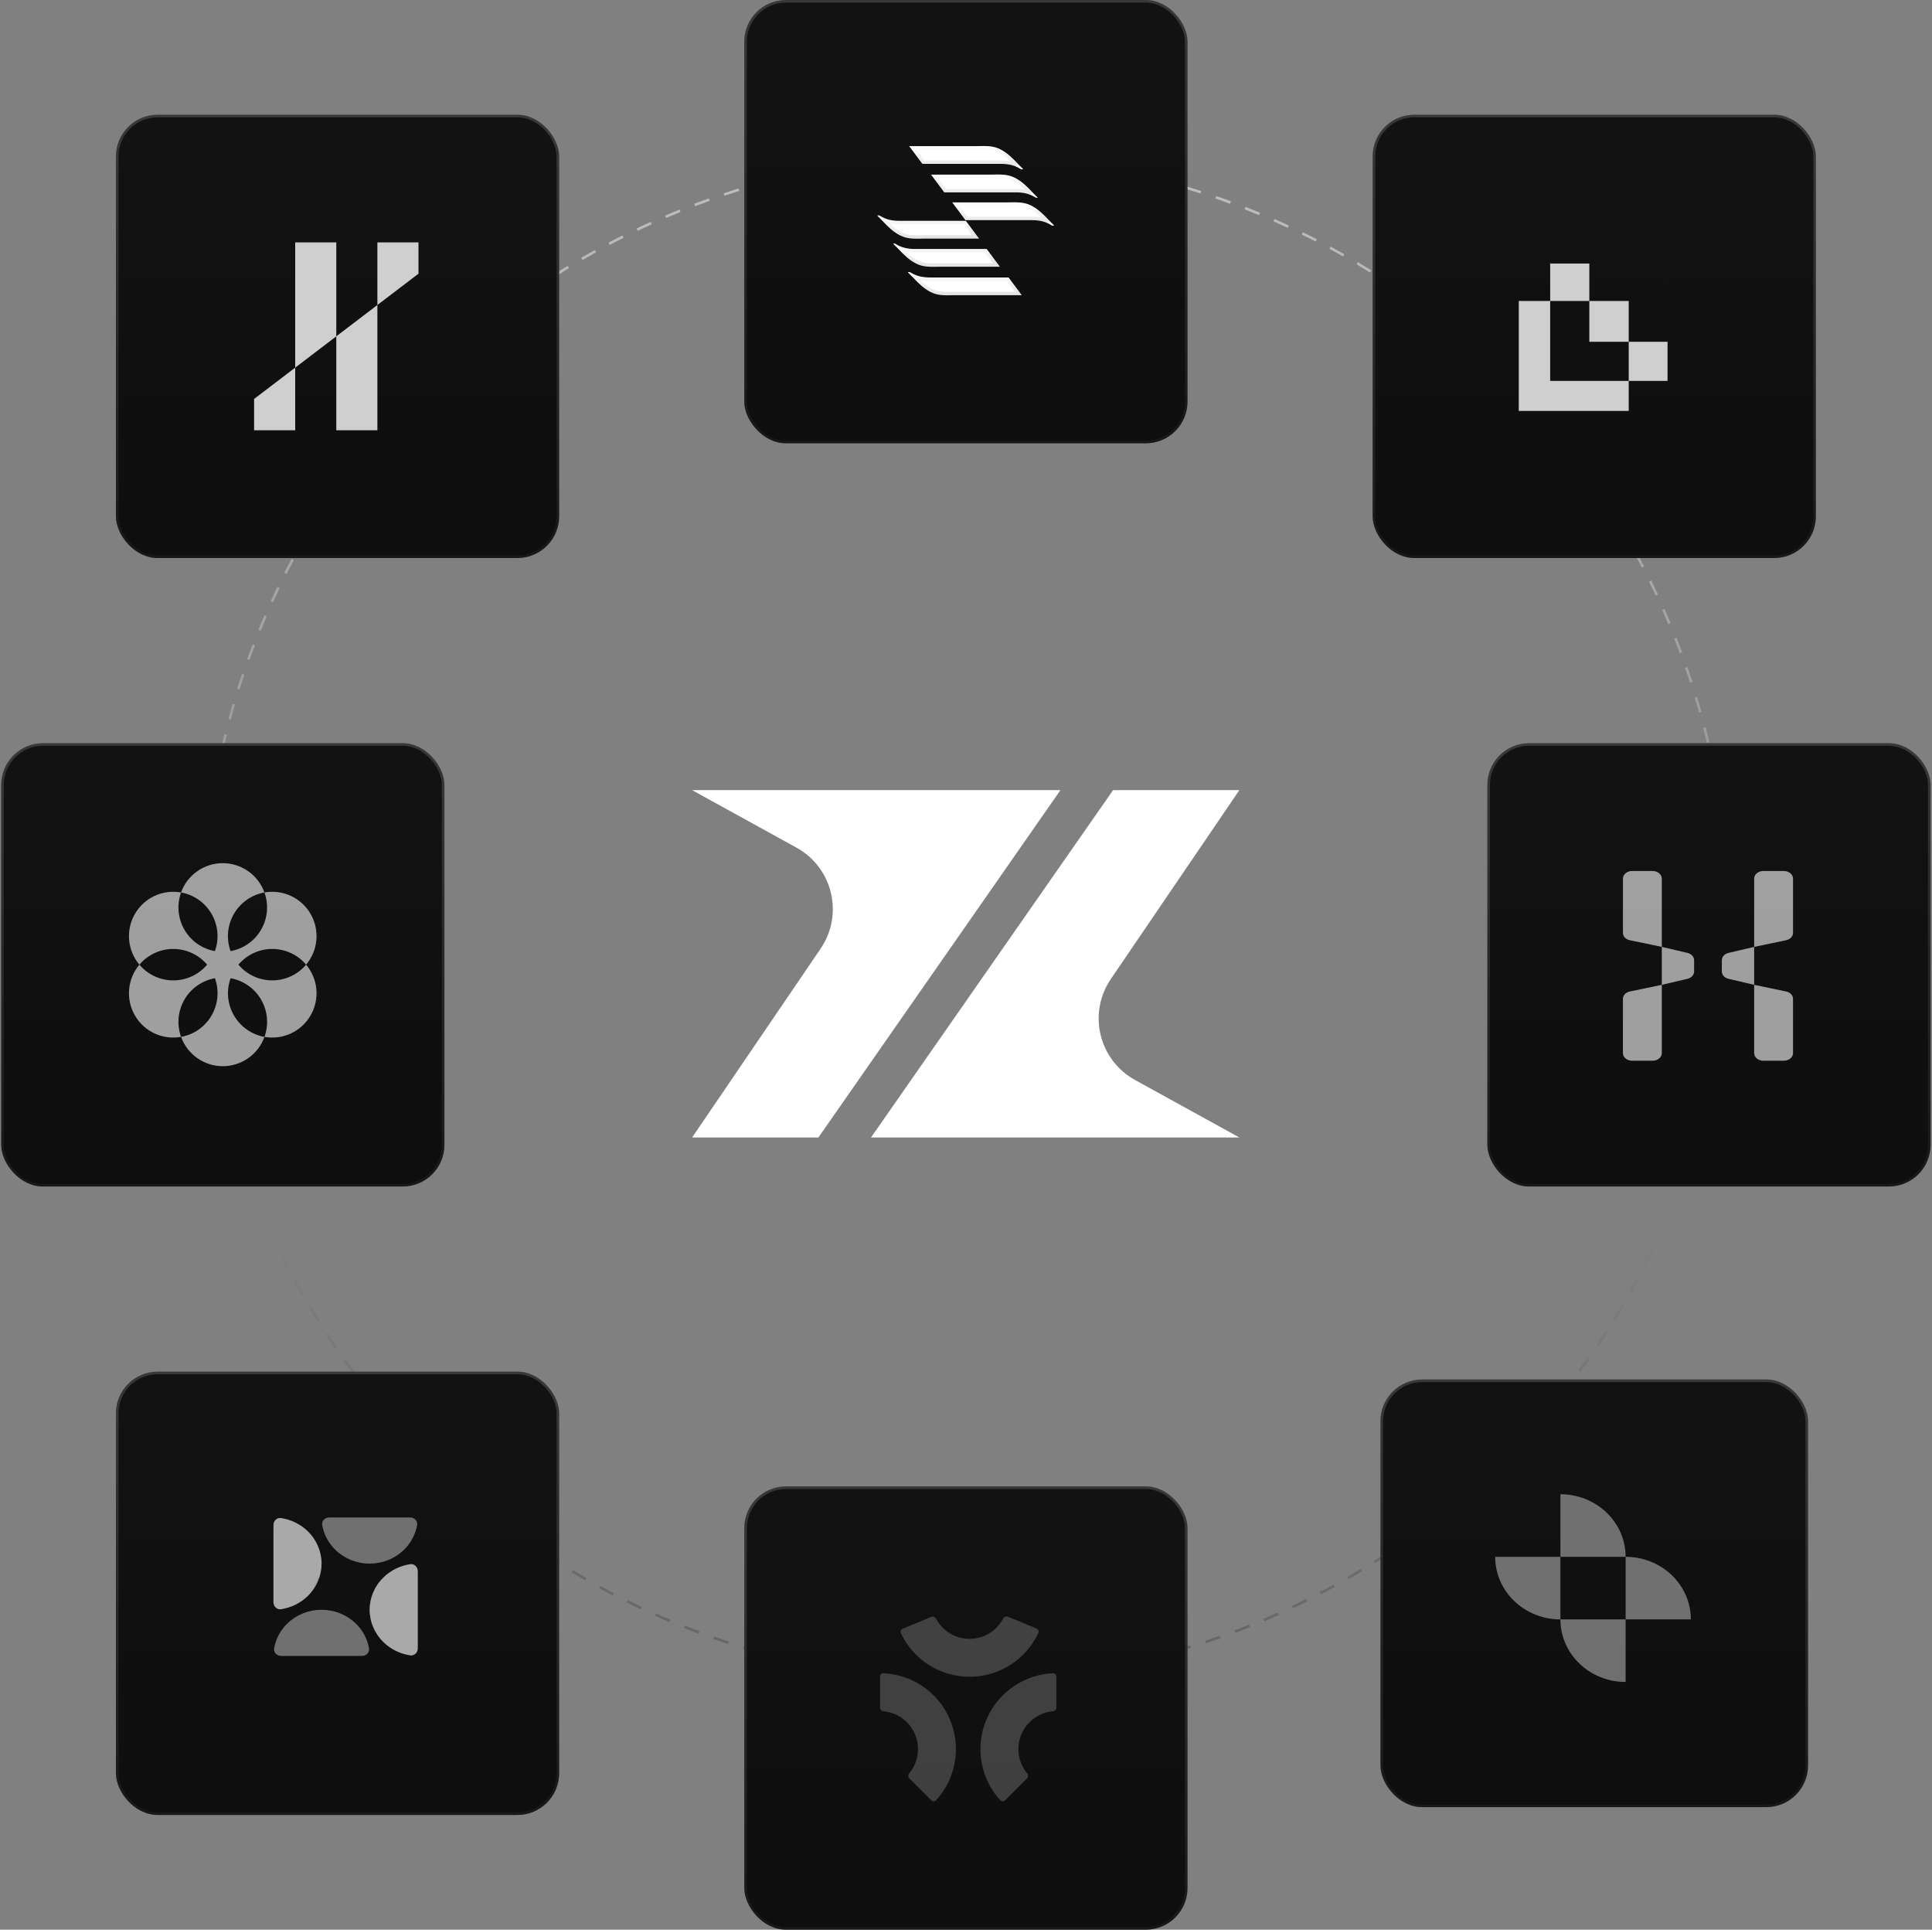 <svg width="741" height="740" viewBox="0 0 741 740" fill="none" xmlns="http://www.w3.org/2000/svg">
<rect x="0" y="0" width="741" height="740" fill="#808080" stroke="none"/>
<circle cx="370.458" cy="352" r="292.5" stroke="url(#paint0_linear_522_7998)" stroke-opacity="0.5" stroke-dasharray="6 6"/>
<rect x="285.458" width="170" height="170" rx="16" fill="url(#paint1_linear_522_7998)"/>
<rect x="285.958" y="0.5" width="169" height="169" rx="15.5" stroke="url(#paint2_linear_522_7998)" stroke-opacity="0.16"/>
<rect x="285.458" y="570" width="170" height="170" rx="16" fill="url(#paint3_linear_522_7998)"/>
<rect x="285.958" y="570.5" width="169" height="169" rx="15.5" stroke="url(#paint4_linear_522_7998)" stroke-opacity="0.16"/>
<rect x="0.458" y="285" width="170" height="170" rx="16" fill="url(#paint5_linear_522_7998)"/>
<rect x="0.958" y="285.5" width="169" height="169" rx="15.5" stroke="url(#paint6_linear_522_7998)" stroke-opacity="0.16"/>
<rect x="570.458" y="285" width="170" height="170" rx="16" fill="url(#paint7_linear_522_7998)"/>
<rect x="570.958" y="285.5" width="169" height="169" rx="15.5" stroke="url(#paint8_linear_522_7998)" stroke-opacity="0.16"/>
<rect x="526.458" y="44" width="170" height="170" rx="16" fill="url(#paint9_linear_522_7998)"/>
<rect x="526.958" y="44.5" width="169" height="169" rx="15.5" stroke="url(#paint10_linear_522_7998)" stroke-opacity="0.16"/>
<rect x="44.458" y="526" width="170" height="170" rx="16" fill="url(#paint11_linear_522_7998)"/>
<rect x="44.958" y="526.5" width="169" height="169" rx="15.5" stroke="url(#paint12_linear_522_7998)" stroke-opacity="0.16"/>
<rect x="44.458" y="44" width="170" height="170" rx="16" fill="url(#paint13_linear_522_7998)"/>
<rect x="44.958" y="44.5" width="169" height="169" rx="15.5" stroke="url(#paint14_linear_522_7998)" stroke-opacity="0.16"/>
<rect x="529.458" y="529" width="164" height="164" rx="16" fill="url(#paint15_linear_522_7998)"/>
<rect x="529.958" y="529.5" width="163" height="163" rx="15.5" stroke="url(#paint16_linear_522_7998)" stroke-opacity="0.16"/>
<path d="M406.727 303H265.458L305.492 325.059C319.381 332.712 323.673 350.656 314.751 363.766L265.458 436.197H313.893L406.727 303Z" fill="white"/>
<path d="M334.074 436.197H475.343L435.31 414.137C421.421 406.484 417.128 388.541 426.051 375.43L475.343 303H426.908L334.074 436.197Z" fill="white"/>
<mask id="mask0_522_7998" style="mask-type:alpha" maskUnits="userSpaceOnUse" x="333" y="617" width="76" height="76">
<rect x="333.097" y="617.639" width="75.361" height="75.361" fill="#0E0E0E"/>
</mask>
<g mask="url(#mask0_522_7998)">
<path d="M442.449 679.547H431.881V630.031H445.849L453.905 648.433L458.56 663.14L463.216 648.433L471.272 630.031H485.24V679.547H474.672V660.997L476.15 641.042L470.237 657.523L464.103 670.974H453.018L446.884 657.523L440.897 641.042L442.449 660.997V679.547Z" fill="white" fill-opacity="0.2"/>
<path d="M508.234 680.286C496.704 680.286 489.684 672.6 489.684 661.44C489.684 650.28 496.704 642.594 507.347 642.594C518.876 642.594 524.64 650.28 524.64 659.74C524.64 661.292 524.493 663.362 524.271 664.174H499.587C500.252 669.274 503.652 671.713 508.381 671.713C513.481 671.713 516.215 669.496 517.546 666.392L523.975 672.821C521.241 676.738 516.363 680.286 508.234 680.286ZM507.421 650.724C502.912 650.724 500.104 653.237 499.587 658.114H515.107C514.737 653.311 512.151 650.724 507.421 650.724Z" fill="white" fill-opacity="0.2"/>
<path d="M542.853 680.286C534.872 680.286 531.102 675.556 531.102 668.83V651.389H525.707V643.333H531.102V639.047L541.671 633.504V643.333H551.722V651.389H541.671V666.909C541.671 669.865 543.149 670.9 545.218 670.9C547.509 670.9 549.505 669.052 550.613 667.057L553.643 675.704C552.091 677.699 548.396 680.286 542.853 680.286Z" fill="white" fill-opacity="0.2"/>
<path d="M566.042 679.547H555.474V643.333H566.042V654.715C567.224 648.655 570.772 642.594 577.719 642.594C583.04 642.594 585.996 645.994 585.996 651.685C585.996 655.602 584.814 658.706 583.927 660.11H573.728C575.058 658.779 576.315 656.193 576.315 654.123C576.315 652.054 575.354 650.502 573.063 650.502C569.442 650.502 566.042 654.419 566.042 660.405V679.547Z" fill="white" fill-opacity="0.2"/>
<path d="M599.423 639.047H588.855V630.031H599.423V639.047ZM599.423 679.547H588.855V643.333H599.423V679.547Z" fill="white" fill-opacity="0.2"/>
<path d="M613.993 679.547H602.094L614.584 661.588L602.611 643.333H614.51L618.501 649.689L622.048 656.636L625.226 650.207L629.365 643.333H641.19L628.921 661.44L641.116 679.547H629.217L624.783 672.304L621.383 666.17L618.279 672.156L613.993 679.547Z" fill="white" fill-opacity="0.2"/>
<path d="M397.554 624.491C398.229 624.77 398.554 625.545 398.245 626.207C396.006 631.009 392.494 635.118 388.08 638.079C383.299 641.286 377.674 643.004 371.917 643.015C366.16 643.025 360.528 641.328 355.736 638.139C351.31 635.194 347.783 631.098 345.526 626.304C345.215 625.643 345.537 624.867 346.212 624.586L357.205 620.009C357.88 619.728 358.649 620.051 358.99 620.697C360.12 622.839 361.771 624.672 363.799 626.022C366.196 627.617 369.011 628.465 371.89 628.46C374.769 628.455 377.581 627.596 379.971 625.992C381.995 624.635 383.639 622.796 384.761 620.649C385.1 620.002 385.868 619.676 386.543 619.954L397.554 624.491Z" fill="white" fill-opacity="0.2"/>
<path d="M337.531 642.945C337.531 642.214 338.124 641.619 338.854 641.652C344.147 641.893 349.283 643.575 353.703 646.528C358.49 649.726 362.221 654.273 364.424 659.592C366.627 664.911 367.204 670.763 366.081 676.41C365.044 681.623 362.601 686.445 359.028 690.358C358.535 690.898 357.695 690.896 357.178 690.379L348.758 681.958C348.241 681.442 348.247 680.608 348.714 680.046C350.265 678.185 351.33 675.96 351.806 673.571C352.367 670.747 352.079 667.821 350.977 665.161C349.876 662.502 348.01 660.229 345.617 658.629C343.591 657.276 341.264 656.457 338.852 656.237C338.124 656.17 337.531 655.584 337.531 654.853V642.945Z" fill="white" fill-opacity="0.2"/>
<path d="M403.827 641.652C404.557 641.619 405.15 642.214 405.15 642.945V654.853C405.15 655.584 404.557 656.17 403.829 656.237C401.417 656.457 399.09 657.276 397.064 658.629C394.671 660.229 392.805 662.502 391.704 665.161C390.602 667.821 390.314 670.747 390.875 673.571C391.351 675.96 392.417 678.185 393.967 680.046C394.434 680.607 394.44 681.442 393.923 681.958L385.503 690.379C384.986 690.896 384.146 690.898 383.653 690.358C380.08 686.445 377.637 681.623 376.6 676.41C375.477 670.763 376.054 664.911 378.257 659.592C380.46 654.273 384.191 649.726 388.978 646.528C393.398 643.575 398.534 641.893 403.827 641.652Z" fill="white" fill-opacity="0.2"/>
</g>
<path d="M623.49 645C620.205 645 616.952 644.379 613.917 643.173C610.882 641.967 608.124 640.2 605.801 637.971C603.478 635.743 601.635 633.097 600.378 630.185C599.121 627.274 598.474 624.153 598.474 621.001L623.49 621.001L623.49 645Z" fill="white" fill-opacity="0.4"/>
<path d="M598.475 621.005C595.19 621.005 591.936 620.384 588.901 619.178C585.866 617.972 583.108 616.205 580.785 613.976C578.462 611.748 576.62 609.102 575.362 606.19C574.105 603.279 573.458 600.158 573.458 597.006L598.475 597.006L598.475 621.005Z" fill="white" fill-opacity="0.4"/>
<path d="M648.513 620.998C648.513 617.847 647.866 614.726 646.609 611.814C645.351 608.903 643.509 606.257 641.186 604.029C638.863 601.8 636.105 600.032 633.07 598.826C630.034 597.62 626.781 597 623.496 597V620.998H648.513Z" fill="white" fill-opacity="0.4"/>
<path d="M623.496 596.999C623.496 593.847 622.849 590.727 621.592 587.815C620.335 584.903 618.492 582.258 616.169 580.029C613.846 577.801 611.088 576.033 608.053 574.827C605.018 573.621 601.765 573 598.479 573V596.999H623.496Z" fill="white" fill-opacity="0.4"/>
<path d="M138.865 635.007C140.474 635.007 141.803 633.694 141.529 632.109C140.903 628.491 139.114 625.122 136.375 622.495C132.916 619.176 128.224 617.312 123.332 617.312C118.44 617.312 113.748 619.176 110.288 622.495C107.55 625.122 105.761 628.491 105.135 632.109C104.86 633.694 106.19 635.007 107.798 635.007H138.865Z" fill="white" fill-opacity="0.4"/>
<path d="M160.224 602.529C160.224 600.92 158.913 599.594 157.323 599.837C153.505 600.42 149.949 602.144 147.181 604.799C143.721 608.118 141.778 612.619 141.778 617.312C141.778 622.005 143.721 626.506 147.181 629.824C149.949 632.48 153.505 634.204 157.323 634.787C158.913 635.03 160.224 633.703 160.224 632.095L160.224 602.529Z" fill="white" fill-opacity="0.4"/>
<path d="M126.244 581.921C124.636 581.921 123.307 583.234 123.581 584.819C124.207 588.438 125.996 591.806 128.735 594.433C132.194 597.752 136.886 599.616 141.778 599.616C146.67 599.616 151.362 597.752 154.821 594.433C157.56 591.806 159.349 588.438 159.975 584.819C160.249 583.234 158.92 581.921 157.312 581.921L126.244 581.921Z" fill="white" fill-opacity="0.4"/>
<path d="M104.886 614.399C104.886 616.008 106.197 617.335 107.787 617.092C111.604 616.508 115.161 614.784 117.929 612.129C121.388 608.81 123.332 604.309 123.332 599.616C123.332 594.923 121.388 590.422 117.929 587.104C115.161 584.449 111.604 582.724 107.787 582.141C106.197 581.898 104.886 583.225 104.886 584.833L104.886 614.399Z" fill="white" fill-opacity="0.4"/>
<mask id="mask1_522_7998" style="mask-type:alpha" maskUnits="userSpaceOnUse" x="90" y="574" width="36" height="46">
<path d="M119.648 584.62L105.857 574.918C101.26 578.74 91.883 587.266 91.147 590.793C90.228 595.203 90.228 606.669 91.147 612.842C92.067 619.016 101.26 619.898 102.18 619.898C102.915 619.898 113.519 616.37 118.728 614.606L125.164 599.613L119.648 584.62Z" fill="#36C5F0"/>
</mask>
<g mask="url(#mask1_522_7998)">
<path d="M138.866 635.011C140.475 635.011 141.804 633.697 141.53 632.112C140.904 628.494 139.115 625.125 136.376 622.498C132.917 619.18 128.225 617.315 123.333 617.315C118.441 617.315 113.749 619.18 110.289 622.498C107.551 625.125 105.762 628.494 105.136 632.112C104.861 633.697 106.191 635.011 107.799 635.011H138.866Z" fill="white" fill-opacity="0.4"/>
<path d="M160.225 602.532C160.225 600.924 158.914 599.597 157.323 599.84C153.506 600.423 149.949 602.147 147.182 604.803C143.722 608.121 141.779 612.622 141.779 617.315C141.779 622.008 143.722 626.509 147.182 629.828C149.949 632.483 153.506 634.207 157.323 634.79C158.914 635.033 160.225 633.707 160.225 632.098L160.225 602.532Z" fill="white" fill-opacity="0.4"/>
<path d="M126.245 581.924C124.637 581.924 123.308 583.238 123.582 584.823C124.208 588.441 125.997 591.81 128.736 594.437C132.195 597.755 136.887 599.62 141.779 599.62C146.671 599.62 151.363 597.755 154.822 594.437C157.561 591.81 159.35 588.441 159.976 584.823C160.25 583.238 158.921 581.924 157.313 581.924L126.245 581.924Z" fill="white" fill-opacity="0.4"/>
<path d="M104.887 614.403C104.887 616.011 106.198 617.338 107.788 617.095C111.605 616.512 115.162 614.788 117.93 612.132C121.389 608.814 123.333 604.313 123.333 599.62C123.333 594.927 121.389 590.426 117.93 587.107C115.162 584.452 111.605 582.728 107.788 582.145C106.198 581.902 104.887 583.228 104.887 584.837L104.887 614.403Z" fill="white" fill-opacity="0.4"/>
</g>
<mask id="mask2_522_7998" style="mask-type:alpha" maskUnits="userSpaceOnUse" x="138" y="596" width="32" height="48">
<path d="M142.633 603.138L158.262 596.082C160.714 600.786 165.801 611.604 166.536 617.249C167.456 624.304 169.294 638.415 169.294 640.179C169.294 641.59 158.875 643.119 153.665 643.707L141.714 629.596C140.488 624.598 138.036 614.427 138.036 613.721C138.036 613.015 141.101 606.371 142.633 603.138Z" fill="#D9D9D9"/>
</mask>
<g mask="url(#mask2_522_7998)">
<path d="M138.866 635.008C140.475 635.008 141.804 633.695 141.53 632.11C140.904 628.492 139.115 625.123 136.376 622.496C132.917 619.177 128.225 617.313 123.333 617.313C118.441 617.313 113.749 619.177 110.289 622.496C107.551 625.123 105.762 628.492 105.136 632.11C104.861 633.695 106.191 635.008 107.799 635.008H138.866Z" fill="white" fill-opacity="0.4"/>
<path d="M160.225 602.53C160.225 600.921 158.914 599.595 157.323 599.838C153.506 600.421 149.949 602.145 147.182 604.8C143.722 608.119 141.779 612.62 141.779 617.313C141.779 622.006 143.722 626.507 147.182 629.825C149.949 632.481 153.506 634.205 157.323 634.788C158.914 635.031 160.225 633.704 160.225 632.096L160.225 602.53Z" fill="white" fill-opacity="0.4"/>
<path d="M126.245 581.922C124.637 581.922 123.308 583.235 123.582 584.82C124.208 588.439 125.997 591.807 128.736 594.434C132.195 597.753 136.887 599.617 141.779 599.617C146.671 599.617 151.363 597.753 154.822 594.434C157.561 591.807 159.35 588.439 159.976 584.82C160.25 583.235 158.921 581.922 157.313 581.922L126.245 581.922Z" fill="white" fill-opacity="0.4"/>
<path d="M104.887 614.4C104.887 616.009 106.198 617.336 107.788 617.093C111.605 616.509 115.162 614.785 117.93 612.13C121.389 608.811 123.333 604.31 123.333 599.617C123.333 594.924 121.389 590.423 117.93 587.105C115.162 584.45 111.605 582.725 107.788 582.142C106.198 581.899 104.887 583.226 104.887 584.834L104.887 614.4Z" fill="white" fill-opacity="0.4"/>
</g>
<path d="M112.912 373.688C109.46 375.681 105.417 376.396 101.49 375.71C97.563 375.023 94.003 372.977 91.433 369.93C93.028 368.04 95.017 366.521 97.26 365.479C99.503 364.438 101.946 363.898 104.419 363.898C106.892 363.898 109.336 364.438 111.579 365.479C113.822 366.521 115.81 368.04 117.406 369.93C119.658 367.257 121.032 363.956 121.341 360.474C121.649 356.993 120.877 353.501 119.13 350.474C117.383 347.447 114.745 345.032 111.576 343.559C108.407 342.085 104.861 341.624 101.421 342.239C102.259 344.566 102.579 347.048 102.359 349.512C102.14 351.975 101.385 354.361 100.148 356.503C98.912 358.645 97.223 360.491 95.199 361.913C93.176 363.335 90.866 364.298 88.432 364.736C87.594 362.409 87.273 359.927 87.493 357.463C87.713 354.999 88.467 352.613 89.704 350.471C90.941 348.329 92.63 346.483 94.653 345.061C96.677 343.639 98.987 342.676 101.421 342.239C100.236 338.948 98.064 336.102 95.202 334.091C92.34 332.079 88.927 331 85.429 331C81.931 331 78.519 332.079 75.657 334.091C72.795 336.102 70.623 338.948 69.438 342.239C71.872 342.676 74.181 343.64 76.205 345.062C78.228 346.484 79.917 348.33 81.153 350.472C82.39 352.614 83.144 355 83.364 357.464C83.583 359.927 83.263 362.409 82.424 364.736C79.991 364.298 77.682 363.334 75.66 361.912C73.637 360.489 71.949 358.642 70.714 356.5C69.478 354.358 68.725 351.973 68.507 349.509C68.288 347.046 68.61 344.565 69.449 342.239C66.009 341.624 62.462 342.084 59.293 343.558C56.124 345.031 53.486 347.446 51.738 350.473C49.99 353.5 49.218 356.992 49.527 360.474C49.835 363.955 51.209 367.257 53.462 369.93C55.058 368.04 57.047 366.521 59.29 365.479C61.533 364.437 63.977 363.898 66.45 363.898C68.923 363.898 71.367 364.437 73.61 365.479C75.853 366.521 77.842 368.04 79.438 369.93C77.842 371.82 75.853 373.338 73.61 374.38C71.367 375.422 68.923 375.962 66.45 375.962C63.977 375.962 61.533 375.422 59.29 374.38C57.047 373.338 55.058 371.82 53.462 369.93C51.209 372.602 49.834 375.904 49.525 379.387C49.216 382.869 49.987 386.362 51.735 389.389C53.483 392.417 56.122 394.832 59.291 396.305C62.461 397.778 66.008 398.238 69.449 397.623C68.61 395.296 68.289 392.814 68.508 390.35C68.727 387.886 69.481 385.5 70.718 383.358C71.954 381.215 73.644 379.369 75.668 377.947C77.692 376.525 80.001 375.563 82.436 375.126C83.273 377.453 83.593 379.934 83.373 382.398C83.153 384.861 82.398 387.246 81.162 389.388C79.925 391.53 78.237 393.376 76.214 394.798C74.191 396.22 71.883 397.184 69.449 397.623C70.635 400.914 72.806 403.76 75.668 405.771C78.53 407.782 81.943 408.862 85.441 408.862C88.939 408.862 92.352 407.782 95.214 405.771C98.076 403.76 100.247 400.914 101.433 397.623C98.999 397.185 96.69 396.221 94.666 394.799C92.643 393.377 90.954 391.531 89.718 389.389C88.481 387.247 87.726 384.862 87.506 382.398C87.286 379.935 87.606 377.453 88.444 375.126C90.878 375.563 93.187 376.527 95.211 377.949C97.234 379.371 98.923 381.217 100.16 383.359C101.396 385.501 102.151 387.887 102.371 390.35C102.591 392.814 102.27 395.296 101.433 397.623C104.872 398.235 108.417 397.772 111.584 396.297C114.752 394.822 117.388 392.407 119.133 389.381C120.879 386.354 121.65 382.863 121.341 379.382C121.032 375.902 119.658 372.601 117.406 369.93C116.137 371.434 114.617 372.705 112.912 373.688Z" fill="white" fill-opacity="0.6"/>
<path fill-rule="evenodd" clip-rule="evenodd" d="M637.366 403.858C637.366 405.466 635.78 406.769 633.824 406.769H626.001C624.044 406.769 622.458 405.466 622.458 403.858V383.025C622.458 381.757 623.457 380.635 624.929 380.251L637.366 377.661V363.108L624.929 360.518C623.457 360.134 622.458 359.012 622.458 357.743C622.458 357.743 622.458 338.518 622.458 336.911C622.458 335.303 624.044 334 626.001 334H633.824C635.78 334 637.366 335.303 637.366 336.911V363.108L647.196 365.415C648.716 365.772 649.765 366.914 649.765 368.214V372.555C649.765 373.855 648.716 374.997 647.196 375.354L637.366 377.661V403.858ZM660.392 372.555C660.392 373.855 661.441 374.997 662.962 375.354L672.791 377.661V363.108L662.962 365.415C661.441 365.772 660.392 366.914 660.392 368.214V372.555ZM672.791 363.108L685.229 360.518C686.7 360.134 687.699 359.012 687.699 357.743V336.911C687.699 335.303 686.113 334 684.157 334H676.334C674.377 334 672.791 335.303 672.791 336.911V363.108ZM672.791 377.661V403.858C672.791 405.466 674.377 406.769 676.334 406.769H684.157C686.113 406.769 687.699 405.466 687.699 403.858V383.025C687.699 381.757 686.7 380.635 685.229 380.251L672.791 377.661Z" fill="white" fill-opacity="0.6"/>
<path d="M392.412 64.837C391.745 64.171 391.079 63.505 390.413 62.839C388.415 60.707 386.283 58.576 383.619 57.243C380.555 55.645 377.224 56.044 373.894 56.044C368.831 56.044 356.175 56.044 348.714 56.044L353.777 62.839C362.969 62.839 377.357 62.839 384.018 62.839C386.816 62.839 389.214 63.372 391.479 64.837C391.879 64.97 392.278 64.97 392.412 64.837Z" fill="white"/>
<path d="M350.041 56.711H350.077H350.124H350.171H350.218H350.266H350.313H350.361H350.408H350.456H350.504H350.552H350.6H350.648H350.696H350.745H350.793H350.842H350.89H350.939H350.988H351.037H351.086H351.135H351.184H351.233H351.283H351.332H351.382H351.431H351.481H351.531H351.581H351.63H351.68H351.731H351.781H351.831H351.881H351.932H351.982H352.033H352.084H352.134H352.185H352.236H352.287H352.338H352.389H352.441H352.492H352.543H352.595H352.646H352.698H352.749H352.801H352.853H352.905H352.957H353.009H353.061H353.113H353.165H353.217H353.27H353.322H353.375H353.427H353.48H353.532H353.585H353.638H353.691H353.744H353.797H353.85H353.903H353.956H354.009H354.062H354.116H354.169H354.222H354.276H354.329H354.383H354.437H354.49H354.544H354.598H354.652H354.705H354.759H354.813H354.867H354.922H354.976H355.03H355.084H355.138H355.193H355.247H355.301H355.356H355.41H355.465H355.52H355.574H355.629H355.684H355.738H355.793H355.848H355.903H355.958H356.013H356.067H356.122H356.178H356.233H356.288H356.343H356.398H356.453H356.508H356.564H356.619H356.674H356.73H356.785H356.84H356.896H356.951H357.007H357.062H357.118H357.173H357.229H357.285H357.34H357.396H357.452H357.507H357.563H357.619H357.675H357.73H357.786H357.842H357.898H357.954H358.009H358.065H358.121H358.177H358.233H358.289H358.345H358.401H358.457H358.513H358.569H358.625H358.681H358.737H358.793H358.849H358.905H358.961H359.017H359.073H359.129H359.185H359.241H359.298H359.354H359.41H359.466H359.522H359.578H359.634H359.69H359.746H359.802H359.858H359.914H359.97H360.026H360.083H360.139H360.195H360.251H360.307H360.363H360.419H360.475H360.531H360.587H360.643H360.699H360.755H360.811H360.866H360.922H360.978H361.034H361.09H361.146H361.202H361.258H361.313H361.369H361.425H361.481H361.536H361.592H361.648H361.703H361.759H361.815H361.87H361.926H361.981H362.037H362.092H362.148H362.203H362.259H362.314H362.369H362.425H362.48H362.535H362.59H362.646H362.701H362.756H362.811H362.866H362.921H362.976H363.031H363.086H363.141H363.196H363.251H363.305H363.36H363.415H363.47H363.524H363.579H363.633H363.688H363.742H363.797H363.851H363.905H363.96H364.014H364.068H364.122H364.176H364.23H364.284H364.338H364.392H364.446H364.5H364.553H364.607H364.661H364.714H364.768H364.821H364.875H364.928H364.981H365.035H365.088H365.141H365.194H365.247H365.3H365.353H365.406H365.459H365.511H365.564H365.617H365.669H365.722H365.774H365.826H365.879H365.931H365.983H366.035H366.087H366.139H366.191H366.243H366.294H366.346H366.397H366.449H366.5H366.552H366.603H366.654H366.705H366.756H366.807H366.858H366.909H366.96H367.011H367.061H367.112H367.162H367.213H367.263H367.313H367.363H367.413H367.463H367.513H367.563H367.612H367.662H367.712H367.761H367.81H367.86H367.909H367.958H368.007H368.056H368.105H368.153H368.202H368.25H368.299H368.347H368.395H368.444H368.492H368.54H368.588H368.635H368.683H368.731H368.778H368.825H368.873H368.92H368.967H369.014H369.061H369.108H369.154H369.201H369.247H369.294H369.34H369.386H369.432H369.478H369.524H369.569H369.615H369.661H369.706H369.751H369.796H369.841H369.886H369.931H369.976H370.02H370.065H370.109H370.153H370.198H370.242H370.286H370.329H370.373H370.416H370.46H370.503H370.546H370.589H370.632H370.675H370.718H370.76H370.803H370.845H370.887H370.929H370.971H371.013H371.055H371.096H371.138H371.179H371.22H371.261H371.302H371.343H371.383H371.424H371.464H371.505H371.545H371.585H371.624H371.664H371.704H371.743H371.782H371.821H371.86H371.899H371.938H371.977H372.015H372.053H372.091H372.129H372.167H372.205H372.243H372.28H372.317H372.354H372.391H372.428H372.465H372.501H372.538H372.574H372.61H372.646H372.682H372.717H372.753H372.788H372.823H372.858H372.893H372.928H372.963H372.997H373.031H373.065H373.099H373.133H373.166H373.2H373.233H373.266H373.299H373.332H373.365H373.397H373.429H373.461H373.493H373.525H373.557H373.588H373.62H373.651H373.682H373.712H373.743H373.774H373.804H373.834H373.864H373.894C374.48 56.711 375.05 56.699 375.612 56.688C376.701 56.666 377.754 56.644 378.815 56.709C380.393 56.806 381.89 57.093 383.311 57.834L383.311 57.834L383.321 57.839C385.843 59.1 387.889 61.123 389.869 63.233C388.052 62.468 386.131 62.173 384.018 62.173H383.979H383.94H383.901H383.861H383.821H383.781H383.741H383.701H383.66H383.619H383.579H383.538H383.496H383.455H383.413H383.372H383.33H383.288H383.246H383.203H383.161H383.118H383.075H383.032H382.989H382.946H382.902H382.858H382.815H382.771H382.726H382.682H382.638H382.593H382.548H382.503H382.458H382.413H382.368H382.322H382.276H382.23H382.184H382.138H382.092H382.045H381.999H381.952H381.905H381.858H381.811H381.763H381.716H381.668H381.62H381.572H381.524H381.476H381.428H381.379H381.33H381.282H381.233H381.184H381.134H381.085H381.035H380.986H380.936H380.886H380.836H380.786H380.736H380.685H380.634H380.584H380.533H380.482H380.431H380.379H380.328H380.277H380.225H380.173H380.121H380.069H380.017H379.965H379.912H379.86H379.807H379.754H379.701H379.648H379.595H379.542H379.488H379.435H379.381H379.327H379.274H379.22H379.165H379.111H379.057H379.002H378.948H378.893H378.838H378.783H378.728H378.673H378.618H378.562H378.507H378.451H378.396H378.34H378.284H378.228H378.172H378.115H378.059H378.003H377.946H377.889H377.833H377.776H377.719H377.662H377.604H377.547H377.49H377.432H377.375H377.317H377.259H377.201H377.143H377.085H377.027H376.969H376.91H376.852H376.793H376.735H376.676H376.617H376.558H376.499H376.44H376.381H376.322H376.262H376.203H376.143H376.084H376.024H375.964H375.904H375.844H375.784H375.724H375.664H375.604H375.543H375.483H375.422H375.362H375.301H375.24H375.179H375.118H375.057H374.996H374.935H374.874H374.812H374.751H374.689H374.628H374.566H374.505H374.443H374.381H374.319H374.257H374.195H374.133H374.071H374.009H373.946H373.884H373.822H373.759H373.696H373.634H373.571H373.508H373.446H373.383H373.32H373.257H373.194H373.131H373.067H373.004H372.941H372.878H372.814H372.751H372.687H372.624H372.56H372.496H372.433H372.369H372.305H372.241H372.177H372.113H372.049H371.985H371.921H371.857H371.793H371.728H371.664H371.6H371.535H371.471H371.406H371.342H371.277H371.212H371.148H371.083H371.018H370.954H370.889H370.824H370.759H370.694H370.629H370.564H370.499H370.434H370.369H370.304H370.239H370.173H370.108H370.043H369.978H369.912H369.847H369.781H369.716H369.651H369.585H369.52H369.454H369.389H369.323H369.257H369.192H369.126H369.06H368.995H368.929H368.863H368.798H368.732H368.666H368.6H368.534H368.468H368.403H368.337H368.271H368.205H368.139H368.073H368.007H367.941H367.875H367.809H367.743H367.677H367.611H367.545H367.479H367.413H367.347H367.281H367.215H367.149H367.083H367.017H366.951H366.884H366.818H366.752H366.686H366.62H366.554H366.488H366.422H366.356H366.29H366.223H366.157H366.091H366.025H365.959H365.893H365.827H365.761H365.695H365.629H365.563H365.497H365.431H365.365H365.299H365.233H365.167H365.101H365.035H364.969H364.903H364.837H364.771H364.705H364.639H364.573H364.508H364.442H364.376H364.31H364.244H364.179H364.113H364.047H363.982H363.916H363.85H363.785H363.719H363.654H363.588H363.523H363.457H363.392H363.326H363.261H363.195H363.13H363.065H362.999H362.934H362.869H362.804H362.739H362.674H362.608H362.543H362.478H362.413H362.348H362.284H362.219H362.154H362.089H362.024H361.96H361.895H361.83H361.766H361.701H361.637H361.572H361.508H361.443H361.379H361.315H361.251H361.186H361.122H361.058H360.994H360.93H360.866H360.802H360.738H360.675H360.611H360.547H360.484H360.42H360.356H360.293H360.23H360.166H360.103H360.04H359.976H359.913H359.85H359.787H359.724H359.661H359.598H359.536H359.473H359.41H359.348H359.285H359.223H359.16H359.098H359.036H358.974H358.912H358.849H358.787H358.726H358.664H358.602H358.54H358.479H358.417H358.356H358.294H358.233H358.172H358.11H358.049H357.988H357.927H357.866H357.805H357.745H357.684H357.624H357.563H357.503H357.442H357.382H357.322H357.262H357.202H357.142H357.082H357.022H356.963H356.903H356.844H356.784H356.725H356.666H356.607H356.547H356.489H356.43H356.371H356.312H356.254H356.195H356.137H356.078H356.02H355.962H355.904H355.846H355.788H355.731H355.673H355.616H355.558H355.501H355.444H355.386H355.329H355.273H355.216H355.159H355.102H355.046H354.99H354.933H354.877H354.821H354.765H354.709H354.653H354.598H354.542H354.487H354.432H354.376H354.321H354.266H354.211H354.157H354.111L350.041 56.711Z" stroke="url(#paint17_linear_522_7998)" stroke-opacity="0.16" stroke-width="1.332"/>
<path d="M398.007 75.761C397.341 75.095 396.675 74.429 396.009 73.763C394.011 71.632 391.879 69.5 389.215 68.168C386.151 66.569 382.82 66.969 379.489 66.969C375.093 66.969 364.568 66.969 357.108 66.969L362.17 73.763C371.23 73.763 383.619 73.763 389.748 73.763C392.545 73.763 394.943 74.296 397.208 75.761C397.475 75.895 397.741 75.895 398.007 75.761Z" fill="white"/>
<path d="M358.435 67.635H358.449H358.495H358.54H358.586H358.632H358.678H358.724H358.77H358.816H358.862H358.908H358.954H359.001H359.047H359.093H359.14H359.186H359.233H359.279H359.326H359.373H359.419H359.466H359.513H359.56H359.607H359.654H359.701H359.748H359.795H359.842H359.889H359.937H359.984H360.031H360.079H360.126H360.174H360.221H360.269H360.316H360.364H360.412H360.459H360.507H360.555H360.603H360.651H360.698H360.746H360.794H360.842H360.89H360.939H360.987H361.035H361.083H361.131H361.18H361.228H361.276H361.325H361.373H361.421H361.47H361.518H361.567H361.616H361.664H361.713H361.761H361.81H361.859H361.908H361.956H362.005H362.054H362.103H362.152H362.201H362.25H362.299H362.348H362.397H362.446H362.495H362.544H362.593H362.642H362.691H362.74H362.789H362.839H362.888H362.937H362.986H363.036H363.085H363.134H363.184H363.233H363.282H363.332H363.381H363.43H363.48H363.529H363.579H363.628H363.678H363.727H363.777H363.826H363.876H363.925H363.975H364.024H364.074H364.124H364.173H364.223H364.272H364.322H364.372H364.421H364.471H364.521H364.57H364.62H364.67H364.719H364.769H364.819H364.868H364.918H364.968H365.017H365.067H365.117H365.166H365.216H365.266H365.316H365.365H365.415H365.465H365.514H365.564H365.614H365.663H365.713H365.763H365.812H365.862H365.912H365.961H366.011H366.061H366.11H366.16H366.21H366.259H366.309H366.358H366.408H366.458H366.507H366.557H366.606H366.656H366.705H366.755H366.804H366.854H366.903H366.953H367.002H367.052H367.101H367.151H367.2H367.249H367.299H367.348H367.397H367.447H367.496H367.545H367.594H367.644H367.693H367.742H367.791H367.84H367.89H367.939H367.988H368.037H368.086H368.135H368.184H368.233H368.282H368.331H368.379H368.428H368.477H368.526H368.575H368.624H368.672H368.721H368.77H368.818H368.867H368.915H368.964H369.013H369.061H369.109H369.158H369.206H369.255H369.303H369.351H369.399H369.448H369.496H369.544H369.592H369.64H369.688H369.736H369.784H369.832H369.88H369.928H369.976H370.023H370.071H370.119H370.167H370.214H370.262H370.309H370.357H370.404H370.452H370.499H370.546H370.594H370.641H370.688H370.735H370.782H370.829H370.876H370.923H370.97H371.017H371.064H371.11H371.157H371.204H371.25H371.297H371.343H371.39H371.436H371.483H371.529H371.575H371.621H371.667H371.713H371.759H371.805H371.851H371.897H371.943H371.989H372.034H372.08H372.126H372.171H372.217H372.262H372.307H372.353H372.398H372.443H372.488H372.533H372.578H372.623H372.668H372.712H372.757H372.802H372.846H372.891H372.935H372.98H373.024H373.068H373.112H373.157H373.201H373.245H373.289H373.332H373.376H373.42H373.463H373.507H373.551H373.594H373.637H373.681H373.724H373.767H373.81H373.853H373.896H373.939H373.981H374.024H374.067H374.109H374.152H374.194H374.236H374.279H374.321H374.363H374.405H374.447H374.488H374.53H374.572H374.613H374.655H374.696H374.738H374.779H374.82H374.861H374.902H374.943H374.984H375.025H375.065H375.106H375.146H375.187H375.227H375.267H375.307H375.347H375.387H375.427H375.467H375.507H375.546H375.586H375.625H375.664H375.704H375.743H375.782H375.821H375.86H375.898H375.937H375.976H376.014H376.052H376.091H376.129H376.167H376.205H376.243H376.281H376.318H376.356H376.393H376.431H376.468H376.505H376.542H376.579H376.616H376.653H376.69H376.726H376.763H376.799H376.835H376.871H376.907H376.943H376.979H377.015H377.05H377.086H377.121H377.157H377.192H377.227H377.262H377.297H377.331H377.366H377.401H377.435H377.469H377.503H377.538H377.571H377.605H377.639H377.673H377.706H377.739H377.773H377.806H377.839H377.872H377.905H377.937H377.97H378.002H378.035H378.067H378.099H378.131H378.163H378.194H378.226H378.257H378.289H378.32H378.351H378.382H378.413H378.444H378.474H378.505H378.535H378.565H378.596H378.625H378.655H378.685H378.715H378.744H378.773H378.803H378.832H378.861H378.889H378.918H378.947H378.975H379.003H379.032H379.06H379.087H379.115H379.143H379.17H379.198H379.225H379.252H379.279H379.306H379.332H379.359H379.385H379.411H379.438H379.464H379.489C380.075 67.635 380.646 67.623 381.208 67.612C382.297 67.59 383.35 67.569 384.411 67.634C385.989 67.73 387.486 68.017 388.907 68.758L388.907 68.758L388.917 68.763C391.404 70.007 393.427 71.991 395.382 74.068C393.628 73.369 391.776 73.097 389.748 73.097H389.712H389.675H389.639H389.603H389.566H389.53H389.493H389.456H389.419H389.381H389.344H389.306H389.269H389.231H389.193H389.155H389.117H389.078H389.04H389.001H388.963H388.924H388.885H388.846H388.806H388.767H388.727H388.688H388.648H388.608H388.568H388.527H388.487H388.447H388.406H388.365H388.325H388.284H388.242H388.201H388.16H388.118H388.077H388.035H387.993H387.951H387.909H387.867H387.824H387.782H387.739H387.697H387.654H387.611H387.568H387.525H387.481H387.438H387.394H387.351H387.307H387.263H387.219H387.175H387.13H387.086H387.042H386.997H386.952H386.907H386.862H386.817H386.772H386.727H386.682H386.636H386.59H386.545H386.499H386.453H386.407H386.361H386.314H386.268H386.222H386.175H386.128H386.081H386.035H385.988H385.94H385.893H385.846H385.798H385.751H385.703H385.656H385.608H385.56H385.512H385.464H385.415H385.367H385.319H385.27H385.221H385.173H385.124H385.075H385.026H384.977H384.927H384.878H384.829H384.779H384.73H384.68H384.63H384.58H384.53H384.48H384.43H384.38H384.329H384.279H384.229H384.178H384.127H384.076H384.026H383.975H383.924H383.872H383.821H383.77H383.719H383.667H383.615H383.564H383.512H383.46H383.408H383.356H383.304H383.252H383.2H383.148H383.095H383.043H382.99H382.938H382.885H382.832H382.779H382.726H382.673H382.62H382.567H382.514H382.461H382.407H382.354H382.3H382.247H382.193H382.139H382.085H382.031H381.978H381.923H381.869H381.815H381.761H381.707H381.652H381.598H381.543H381.489H381.434H381.379H381.324H381.27H381.215H381.16H381.105H381.05H380.994H380.939H380.884H380.828H380.773H380.718H380.662H380.606H380.551H380.495H380.439H380.383H380.327H380.271H380.215H380.159H380.103H380.047H379.991H379.934H379.878H379.822H379.765H379.709H379.652H379.596H379.539H379.482H379.425H379.368H379.312H379.255H379.198H379.141H379.084H379.026H378.969H378.912H378.855H378.797H378.74H378.683H378.625H378.568H378.51H378.453H378.395H378.337H378.279H378.222H378.164H378.106H378.048H377.99H377.932H377.874H377.816H377.758H377.7H377.642H377.584H377.525H377.467H377.409H377.35H377.292H377.234H377.175H377.117H377.058H377H376.941H376.882H376.824H376.765H376.706H376.647H376.589H376.53H376.471H376.412H376.353H376.294H376.235H376.176H376.117H376.058H375.999H375.94H375.881H375.822H375.763H375.704H375.644H375.585H375.526H375.467H375.407H375.348H375.289H375.229H375.17H375.11H375.051H374.992H374.932H374.873H374.813H374.754H374.694H374.634H374.575H374.515H374.456H374.396H374.336H374.277H374.217H374.157H374.098H374.038H373.978H373.919H373.859H373.799H373.739H373.68H373.62H373.56H373.5H373.441H373.381H373.321H373.261H373.201H373.142H373.082H373.022H372.962H372.902H372.842H372.783H372.723H372.663H372.603H372.543H372.483H372.423H372.364H372.304H372.244H372.184H372.124H372.064H372.004H371.945H371.885H371.825H371.765H371.705H371.645H371.586H371.526H371.466H371.406H371.346H371.287H371.227H371.167H371.107H371.048H370.988H370.928H370.868H370.809H370.749H370.689H370.63H370.57H370.51H370.451H370.391H370.331H370.272H370.212H370.153H370.093H370.034H369.974H369.915H369.855H369.796H369.736H369.677H369.617H369.558H369.499H369.439H369.38H369.321H369.261H369.202H369.143H369.084H369.025H368.965H368.906H368.847H368.788H368.729H368.67H368.611H368.552H368.493H368.434H368.375H368.317H368.258H368.199H368.14H368.081H368.023H367.964H367.905H367.847H367.788H367.73H367.671H367.613H367.554H367.496H367.437H367.379H367.321H367.263H367.204H367.146H367.088H367.03H366.972H366.914H366.856H366.798H366.74H366.682H366.624H366.566H366.509H366.451H366.393H366.336H366.278H366.221H366.163H366.106H366.048H365.991H365.934H365.876H365.819H365.762H365.705H365.648H365.591H365.534H365.477H365.42H365.363H365.307H365.25H365.193H365.137H365.08H365.024H364.967H364.911H364.854H364.798H364.742H364.686H364.63H364.574H364.518H364.462H364.406H364.35H364.294H364.239H364.183H364.127H364.072H364.016H363.961H363.906H363.85H363.795H363.74H363.685H363.63H363.575H363.52H363.465H363.411H363.356H363.301H363.247H363.192H363.138H363.083H363.029H362.975H362.921H362.867H362.813H362.759H362.705H362.651H362.597H362.544H362.505L358.435 67.635Z" stroke="url(#paint18_linear_522_7998)" stroke-opacity="0.16" stroke-width="1.332"/>
<path d="M404.268 86.42C403.602 85.754 402.936 85.088 402.27 84.422C400.272 82.29 398.14 80.159 395.476 78.826C392.411 77.228 389.081 77.627 385.75 77.627C381.62 77.627 372.561 77.627 365.234 77.627L370.296 84.422C379.089 84.422 390.28 84.422 395.875 84.422C398.673 84.422 401.071 84.955 403.336 86.42C403.735 86.553 404.002 86.687 404.268 86.42Z" fill="white"/>
<path d="M366.561 78.293H366.582H366.626H366.67H366.715H366.759H366.803H366.847H366.891H366.935H366.98H367.024H367.068H367.113H367.157H367.201H367.246H367.29H367.335H367.379H367.424H367.468H367.513H367.558H367.602H367.647H367.692H367.736H367.781H367.826H367.871H367.915H367.96H368.005H368.05H368.095H368.14H368.184H368.229H368.274H368.319H368.364H368.409H368.454H368.499H368.544H368.59H368.635H368.68H368.725H368.77H368.815H368.86H368.906H368.951H368.996H369.041H369.086H369.132H369.177H369.222H369.268H369.313H369.358H369.404H369.449H369.494H369.54H369.585H369.63H369.676H369.721H369.767H369.812H369.857H369.903H369.948H369.994H370.039H370.085H370.13H370.176H370.221H370.267H370.312H370.358H370.403H370.449H370.494H370.54H370.586H370.631H370.677H370.722H370.768H370.813H370.859H370.904H370.95H370.996H371.041H371.087H371.132H371.178H371.223H371.269H371.315H371.36H371.406H371.451H371.497H371.542H371.588H371.634H371.679H371.725H371.77H371.816H371.861H371.907H371.952H371.998H372.043H372.089H372.134H372.18H372.225H372.271H372.316H372.362H372.407H372.453H372.498H372.544H372.589H372.635H372.68H372.725H372.771H372.816H372.862H372.907H372.952H372.998H373.043H373.088H373.134H373.179H373.224H373.269H373.315H373.36H373.405H373.45H373.495H373.541H373.586H373.631H373.676H373.721H373.766H373.811H373.856H373.901H373.947H373.992H374.037H374.081H374.126H374.171H374.216H374.261H374.306H374.351H374.396H374.441H374.485H374.53H374.575H374.62H374.664H374.709H374.754H374.798H374.843H374.887H374.932H374.977H375.021H375.066H375.11H375.154H375.199H375.243H375.288H375.332H375.376H375.421H375.465H375.509H375.553H375.597H375.641H375.686H375.73H375.774H375.818H375.862H375.906H375.95H375.993H376.037H376.081H376.125H376.169H376.212H376.256H376.3H376.343H376.387H376.43H376.474H376.517H376.561H376.604H376.648H376.691H376.734H376.778H376.821H376.864H376.907H376.95H376.993H377.036H377.079H377.122H377.165H377.208H377.251H377.294H377.337H377.379H377.422H377.465H377.507H377.55H377.592H377.635H377.677H377.72H377.762H377.804H377.846H377.889H377.931H377.973H378.015H378.057H378.099H378.141H378.183H378.225H378.266H378.308H378.35H378.392H378.433H378.475H378.516H378.558H378.599H378.64H378.682H378.723H378.764H378.805H378.846H378.887H378.928H378.969H379.01H379.051H379.092H379.133H379.173H379.214H379.254H379.295H379.335H379.376H379.416H379.456H379.497H379.537H379.577H379.617H379.657H379.697H379.737H379.777H379.816H379.856H379.896H379.935H379.975H380.014H380.054H380.093H380.133H380.172H380.211H380.25H380.289H380.328H380.367H380.406H380.445H380.483H380.522H380.561H380.599H380.638H380.676H380.714H380.753H380.791H380.829H380.867H380.905H380.943H380.981H381.019H381.056H381.094H381.132H381.169H381.207H381.244H381.281H381.319H381.356H381.393H381.43H381.467H381.504H381.541H381.577H381.614H381.651H381.687H381.724H381.76H381.796H381.833H381.869H381.905H381.941H381.977H382.013H382.048H382.084H382.12H382.155H382.191H382.226H382.262H382.297H382.332H382.367H382.402H382.437H382.472H382.507H382.541H382.576H382.61H382.645H382.679H382.714H382.748H382.782H382.816H382.85H382.884H382.917H382.951H382.985H383.018H383.052H383.085H383.118H383.152H383.185H383.218H383.251H383.284H383.316H383.349H383.382H383.414H383.446H383.479H383.511H383.543H383.575H383.607H383.639H383.671H383.702H383.734H383.766H383.797H383.828H383.859H383.891H383.922H383.953H383.983H384.014H384.045H384.075H384.106H384.136H384.167H384.197H384.227H384.257H384.287H384.317H384.346H384.376H384.405H384.435H384.464H384.493H384.523H384.552H384.581H384.609H384.638H384.667H384.695H384.724H384.752H384.78H384.808H384.836H384.864H384.892H384.92H384.947H384.975H385.002H385.03H385.057H385.084H385.111H385.138H385.164H385.191H385.218H385.244H385.27H385.297H385.323H385.349H385.375H385.401H385.426H385.452H385.477H385.503H385.528H385.553H385.578H385.603H385.628H385.653H385.677H385.702H385.726H385.75C386.336 78.293 386.907 78.282 387.469 78.271C388.557 78.249 389.611 78.227 390.672 78.292C392.25 78.389 393.747 78.676 395.167 79.417L395.167 79.417L395.178 79.422C397.7 80.683 399.745 82.706 401.726 84.816C399.909 84.051 397.988 83.756 395.875 83.756H395.842H395.809H395.776H395.743H395.71H395.676H395.643H395.609H395.575H395.541H395.507H395.473H395.438H395.404H395.369H395.334H395.3H395.265H395.23H395.194H395.159H395.124H395.088H395.052H395.016H394.981H394.944H394.908H394.872H394.836H394.799H394.762H394.726H394.689H394.652H394.615H394.578H394.54H394.503H394.465H394.427H394.39H394.352H394.314H394.276H394.237H394.199H394.161H394.122H394.083H394.044H394.006H393.967H393.927H393.888H393.849H393.809H393.77H393.73H393.69H393.651H393.611H393.57H393.53H393.49H393.45H393.409H393.368H393.328H393.287H393.246H393.205H393.164H393.123H393.081H393.04H392.998H392.957H392.915H392.873H392.831H392.789H392.747H392.705H392.662H392.62H392.577H392.535H392.492H392.449H392.406H392.363H392.32H392.277H392.234H392.19H392.147H392.103H392.06H392.016H391.972H391.928H391.884H391.84H391.796H391.751H391.707H391.663H391.618H391.573H391.529H391.484H391.439H391.394H391.349H391.303H391.258H391.213H391.167H391.122H391.076H391.03H390.985H390.939H390.893H390.847H390.801H390.754H390.708H390.662H390.615H390.569H390.522H390.475H390.429H390.382H390.335H390.288H390.241H390.194H390.146H390.099H390.052H390.004H389.957H389.909H389.861H389.813H389.766H389.718H389.67H389.622H389.573H389.525H389.477H389.428H389.38H389.331H389.283H389.234H389.185H389.137H389.088H389.039H388.99H388.941H388.892H388.842H388.793H388.744H388.694H388.645H388.595H388.546H388.496H388.446H388.396H388.346H388.296H388.246H388.196H388.146H388.096H388.046H387.995H387.945H387.895H387.844H387.793H387.743H387.692H387.641H387.591H387.54H387.489H387.438H387.387H387.336H387.284H387.233H387.182H387.131H387.079H387.028H386.976H386.925H386.873H386.821H386.77H386.718H386.666H386.614H386.562H386.51H386.458H386.406H386.354H386.302H386.25H386.197H386.145H386.093H386.04H385.988H385.935H385.883H385.83H385.777H385.725H385.672H385.619H385.566H385.513H385.46H385.407H385.354H385.301H385.248H385.195H385.142H385.088H385.035H384.982H384.928H384.875H384.822H384.768H384.714H384.661H384.607H384.554H384.5H384.446H384.392H384.339H384.285H384.231H384.177H384.123H384.069H384.015H383.961H383.907H383.853H383.799H383.744H383.69H383.636H383.582H383.527H383.473H383.419H383.364H383.31H383.255H383.201H383.146H383.092H383.037H382.982H382.928H382.873H382.818H382.764H382.709H382.654H382.599H382.544H382.49H382.435H382.38H382.325H382.27H382.215H382.16H382.105H382.05H381.995H381.94H381.885H381.829H381.774H381.719H381.664H381.609H381.553H381.498H381.443H381.388H381.332H381.277H381.222H381.166H381.111H381.055H381H380.945H380.889H380.834H380.778H380.723H380.667H380.612H380.556H380.501H380.445H380.39H380.334H380.279H380.223H380.167H380.112H380.056H380.001H379.945H379.889H379.834H379.778H379.722H379.667H379.611H379.555H379.5H379.444H379.388H379.332H379.277H379.221H379.165H379.11H379.054H378.998H378.942H378.887H378.831H378.775H378.719H378.664H378.608H378.552H378.497H378.441H378.385H378.329H378.274H378.218H378.162H378.106H378.051H377.995H377.939H377.884H377.828H377.772H377.717H377.661H377.605H377.549H377.494H377.438H377.383H377.327H377.271H377.216H377.16H377.104H377.049H376.993H376.938H376.882H376.827H376.771H376.715H376.66H376.604H376.549H376.493H376.438H376.383H376.327H376.272H376.216H376.161H376.106H376.05H375.995H375.94H375.884H375.829H375.774H375.718H375.663H375.608H375.553H375.498H375.442H375.387H375.332H375.277H375.222H375.167H375.112H375.057H375.002H374.947H374.892H374.837H374.782H374.728H374.673H374.618H374.563H374.508H374.454H374.399H374.344H374.29H374.235H374.18H374.126H374.071H374.017H373.962H373.908H373.853H373.799H373.745H373.69H373.636H373.582H373.528H373.473H373.419H373.365H373.311H373.257H373.203H373.149H373.095H373.041H372.987H372.934H372.88H372.826H372.772H372.719H372.665H372.611H372.558H372.504H372.451H372.397H372.344H372.29H372.237H372.184H372.131H372.077H372.024H371.971H371.918H371.865H371.812H371.759H371.706H371.653H371.601H371.548H371.495H371.442H371.39H371.337H371.285H371.232H371.18H371.127H371.075H371.023H370.971H370.918H370.866H370.814H370.762H370.71H370.658H370.631L366.561 78.293Z" stroke="url(#paint19_linear_522_7998)" stroke-opacity="0.16" stroke-width="1.332"/>
<path d="M348.182 104.405C348.848 105.071 349.514 105.737 350.18 106.403C352.178 108.535 354.31 110.666 356.974 111.998C360.038 113.597 363.369 113.197 366.7 113.197H391.879L386.816 106.403C377.624 106.403 363.236 106.403 356.575 106.403C353.777 106.403 351.379 105.87 349.114 104.405C348.715 104.271 348.448 104.271 348.182 104.405Z" fill="white"/>
<path d="M390.552 112.531H366.7C366.114 112.531 365.543 112.543 364.981 112.554C363.892 112.576 362.839 112.597 361.778 112.532C360.2 112.436 358.703 112.149 357.282 111.408L357.283 111.408L357.272 111.403C354.75 110.141 352.704 108.119 350.724 106.009C352.541 106.774 354.462 107.069 356.575 107.069H356.614H356.653H356.693H356.732H356.772H356.812H356.852H356.893H356.933H356.974H357.015H357.056H357.097H357.138H357.18H357.221H357.263H357.305H357.348H357.39H357.432H357.475H357.518H357.561H357.604H357.648H357.691H357.735H357.779H357.823H357.867H357.911H357.956H358H358.045H358.09H358.135H358.18H358.226H358.271H358.317H358.363H358.409H358.455H358.501H358.548H358.594H358.641H358.688H358.735H358.782H358.83H358.877H358.925H358.973H359.021H359.069H359.117H359.166H359.214H359.263H359.312H359.36H359.41H359.459H359.508H359.558H359.607H359.657H359.707H359.757H359.807H359.858H359.908H359.959H360.009H360.06H360.111H360.162H360.214H360.265H360.317H360.368H360.42H360.472H360.524H360.576H360.629H360.681H360.733H360.786H360.839H360.892H360.945H360.998H361.051H361.105H361.158H361.212H361.266H361.32H361.374H361.428H361.482H361.536H361.591H361.645H361.7H361.755H361.81H361.865H361.92H361.975H362.031H362.086H362.142H362.198H362.253H362.309H362.365H362.421H362.478H362.534H362.591H362.647H362.704H362.761H362.817H362.874H362.932H362.989H363.046H363.103H363.161H363.218H363.276H363.334H363.392H363.45H363.508H363.566H363.624H363.683H363.741H363.8H363.858H363.917H363.976H364.035H364.094H364.153H364.212H364.271H364.331H364.39H364.45H364.51H364.569H364.629H364.689H364.749H364.809H364.869H364.929H364.99H365.05H365.11H365.171H365.232H365.292H365.353H365.414H365.475H365.536H365.597H365.658H365.72H365.781H365.842H365.904H365.965H366.027H366.089H366.15H366.212H366.274H366.336H366.398H366.46H366.522H366.585H366.647H366.709H366.772H366.834H366.897H366.959H367.022H367.085H367.148H367.21H367.273H367.336H367.399H367.463H367.526H367.589H367.652H367.716H367.779H367.843H367.906H367.97H368.033H368.097H368.161H368.224H368.288H368.352H368.416H368.48H368.544H368.608H368.672H368.736H368.801H368.865H368.929H368.994H369.058H369.122H369.187H369.252H369.316H369.381H369.445H369.51H369.575H369.64H369.704H369.769H369.834H369.899H369.964H370.029H370.094H370.159H370.224H370.289H370.355H370.42H370.485H370.55H370.616H370.681H370.746H370.812H370.877H370.943H371.008H371.074H371.139H371.205H371.27H371.336H371.401H371.467H371.533H371.598H371.664H371.73H371.796H371.861H371.927H371.993H372.059H372.125H372.191H372.256H372.322H372.388H372.454H372.52H372.586H372.652H372.718H372.784H372.85H372.916H372.982H373.048H373.114H373.18H373.246H373.312H373.378H373.444H373.51H373.577H373.643H373.709H373.775H373.841H373.907H373.973H374.039H374.105H374.171H374.238H374.304H374.37H374.436H374.502H374.568H374.634H374.7H374.766H374.832H374.898H374.964H375.03H375.097H375.163H375.229H375.295H375.361H375.427H375.492H375.558H375.624H375.69H375.756H375.822H375.888H375.954H376.02H376.086H376.151H376.217H376.283H376.349H376.414H376.48H376.546H376.612H376.677H376.743H376.808H376.874H376.94H377.005H377.071H377.136H377.202H377.267H377.332H377.398H377.463H377.528H377.594H377.659H377.724H377.789H377.855H377.92H377.985H378.05H378.115H378.18H378.245H378.31H378.374H378.439H378.504H378.569H378.634H378.698H378.763H378.827H378.892H378.957H379.021H379.085H379.15H379.214H379.278H379.343H379.407H379.471H379.535H379.599H379.663H379.727H379.791H379.855H379.919H379.982H380.046H380.11H380.173H380.237H380.3H380.364H380.427H380.49H380.554H380.617H380.68H380.743H380.806H380.869H380.932H380.995H381.057H381.12H381.183H381.245H381.308H381.37H381.433H381.495H381.557H381.62H381.682H381.744H381.806H381.868H381.929H381.991H382.053H382.115H382.176H382.238H382.299H382.36H382.422H382.483H382.544H382.605H382.666H382.727H382.788H382.848H382.909H382.97H383.03H383.091H383.151H383.211H383.271H383.331H383.391H383.451H383.511H383.571H383.631H383.69H383.75H383.809H383.868H383.928H383.987H384.046H384.105H384.163H384.222H384.281H384.34H384.398H384.456H384.515H384.573H384.631H384.689H384.747H384.805H384.862H384.92H384.978H385.035H385.092H385.15H385.207H385.264H385.321H385.377H385.434H385.491H385.547H385.604H385.66H385.716H385.772H385.828H385.884H385.94H385.995H386.051H386.106H386.162H386.217H386.272H386.327H386.382H386.436H386.482L390.552 112.531Z" stroke="url(#paint20_linear_522_7998)" stroke-opacity="0.16" stroke-width="1.332"/>
<path d="M342.588 93.48C343.254 94.146 343.92 94.812 344.586 95.479C346.585 97.61 348.716 99.742 351.381 101.074C354.445 102.673 357.775 102.273 361.106 102.273H383.487L378.425 95.479C369.366 95.479 356.976 95.479 350.848 95.479C348.05 95.479 345.652 94.946 343.387 93.48C343.121 93.347 342.854 93.347 342.588 93.48Z" fill="white"/>
<path d="M382.16 101.607H361.106C360.52 101.607 359.949 101.618 359.388 101.63C358.299 101.652 357.245 101.673 356.184 101.608C354.606 101.512 353.109 101.224 351.689 100.483L351.689 100.483L351.679 100.478C349.191 99.235 347.168 97.251 345.214 95.174C346.967 95.872 348.819 96.145 350.848 96.145H350.884H350.92H350.956H350.992H351.029H351.066H351.103H351.14H351.177H351.214H351.251H351.289H351.326H351.364H351.402H351.44H351.479H351.517H351.555H351.594H351.633H351.672H351.711H351.75H351.789H351.829H351.868H351.908H351.948H351.988H352.028H352.068H352.108H352.149H352.189H352.23H352.271H352.312H352.353H352.394H352.435H352.477H352.519H352.56H352.602H352.644H352.686H352.728H352.771H352.813H352.856H352.899H352.941H352.984H353.028H353.071H353.114H353.157H353.201H353.245H353.289H353.332H353.376H353.421H353.465H353.509H353.554H353.598H353.643H353.688H353.733H353.778H353.823H353.868H353.914H353.959H354.005H354.051H354.096H354.142H354.188H354.235H354.281H354.327H354.374H354.42H354.467H354.514H354.561H354.608H354.655H354.702H354.749H354.797H354.844H354.892H354.94H354.988H355.036H355.084H355.132H355.18H355.228H355.277H355.325H355.374H355.423H355.472H355.52H355.57H355.619H355.668H355.717H355.767H355.816H355.866H355.915H355.965H356.015H356.065H356.115H356.165H356.215H356.266H356.316H356.367H356.417H356.468H356.519H356.57H356.621H356.672H356.723H356.774H356.825H356.877H356.928H356.98H357.031H357.083H357.135H357.187H357.239H357.291H357.343H357.395H357.448H357.5H357.552H357.605H357.658H357.71H357.763H357.816H357.869H357.922H357.975H358.028H358.081H358.135H358.188H358.242H358.295H358.349H358.402H358.456H358.51H358.564H358.618H358.672H358.726H358.78H358.834H358.889H358.943H358.998H359.052H359.107H359.161H359.216H359.271H359.326H359.381H359.436H359.491H359.546H359.601H359.656H359.711H359.767H359.822H359.878H359.933H359.989H360.045H360.1H360.156H360.212H360.268H360.324H360.38H360.436H360.492H360.548H360.605H360.661H360.717H360.774H360.83H360.887H360.943H361H361.056H361.113H361.17H361.227H361.284H361.341H361.398H361.455H361.512H361.569H361.626H361.683H361.741H361.798H361.855H361.913H361.97H362.028H362.085H362.143H362.2H362.258H362.316H362.374H362.431H362.489H362.547H362.605H362.663H362.721H362.779H362.837H362.895H362.954H363.012H363.07H363.128H363.187H363.245H363.303H363.362H363.42H363.479H363.537H363.596H363.654H363.713H363.772H363.83H363.889H363.948H364.007H364.065H364.124H364.183H364.242H364.301H364.36H364.419H364.478H364.537H364.596H364.655H364.714H364.773H364.833H364.892H364.951H365.01H365.069H365.129H365.188H365.247H365.307H365.366H365.426H365.485H365.544H365.604H365.663H365.723H365.782H365.842H365.901H365.961H366.02H366.08H366.14H366.199H366.259H366.318H366.378H366.438H366.497H366.557H366.617H366.677H366.736H366.796H366.856H366.916H366.975H367.035H367.095H367.155H367.214H367.274H367.334H367.394H367.454H367.514H367.573H367.633H367.693H367.753H367.813H367.873H367.932H367.992H368.052H368.112H368.172H368.232H368.292H368.351H368.411H368.471H368.531H368.591H368.651H368.711H368.77H368.83H368.89H368.95H369.01H369.069H369.129H369.189H369.249H369.309H369.368H369.428H369.488H369.548H369.607H369.667H369.727H369.787H369.846H369.906H369.966H370.025H370.085H370.145H370.204H370.264H370.323H370.383H370.443H370.502H370.562H370.621H370.681H370.74H370.8H370.859H370.918H370.978H371.037H371.097H371.156H371.215H371.275H371.334H371.393H371.452H371.511H371.571H371.63H371.689H371.748H371.807H371.866H371.925H371.984H372.043H372.102H372.161H372.22H372.279H372.338H372.396H372.455H372.514H372.573H372.631H372.69H372.749H372.807H372.866H372.924H372.983H373.041H373.099H373.158H373.216H373.274H373.333H373.391H373.449H373.507H373.565H373.623H373.682H373.74H373.797H373.855H373.913H373.971H374.029H374.087H374.144H374.202H374.26H374.317H374.375H374.432H374.49H374.547H374.604H374.662H374.719H374.776H374.833H374.89H374.947H375.004H375.061H375.118H375.175H375.232H375.289H375.345H375.402H375.459H375.515H375.572H375.628H375.684H375.741H375.797H375.853H375.909H375.966H376.022H376.078H376.134H376.189H376.245H376.301H376.357H376.412H376.468H376.523H376.579H376.634H376.69H376.745H376.8H376.855H376.91H376.965H377.02H377.075H377.13H377.185H377.239H377.294H377.349H377.403H377.458H377.512H377.566H377.62H377.674H377.729H377.783H377.836H377.89H377.944H377.998H378.051H378.091L382.16 101.607Z" stroke="url(#paint21_linear_522_7998)" stroke-opacity="0.16" stroke-width="1.332"/>
<path d="M336.458 82.69C337.124 83.356 337.79 84.022 338.456 84.688C340.455 86.82 342.586 88.951 345.251 90.284C348.315 91.882 351.645 91.483 354.976 91.483H375.492L370.43 84.688C361.637 84.688 350.446 84.688 344.851 84.688C342.053 84.688 339.655 84.155 337.391 82.69C336.991 82.556 336.724 82.556 336.458 82.69Z" fill="white"/>
<path d="M374.165 90.816H354.976C354.39 90.816 353.819 90.828 353.258 90.839C352.169 90.861 351.115 90.883 350.054 90.818C348.476 90.721 346.979 90.434 345.559 89.693L345.559 89.693L345.549 89.688C343.026 88.426 340.981 86.404 339 84.294C340.818 85.059 342.739 85.354 344.851 85.354H344.884H344.917H344.95H344.983H345.017H345.05H345.084H345.117H345.151H345.185H345.219H345.254H345.288H345.322H345.357H345.392H345.427H345.462H345.497H345.532H345.567H345.603H345.638H345.674H345.71H345.746H345.782H345.818H345.854H345.891H345.927H345.964H346.001H346.037H346.074H346.112H346.149H346.186H346.224H346.261H346.299H346.337H346.375H346.413H346.451H346.489H346.527H346.566H346.604H346.643H346.682H346.721H346.76H346.799H346.838H346.877H346.917H346.956H346.996H347.036H347.076H347.116H347.156H347.196H347.236H347.277H347.317H347.358H347.399H347.439H347.48H347.521H347.562H347.604H347.645H347.686H347.728H347.77H347.811H347.853H347.895H347.937H347.979H348.022H348.064H348.106H348.149H348.191H348.234H348.277H348.32H348.363H348.406H348.449H348.493H348.536H348.579H348.623H348.667H348.71H348.754H348.798H348.842H348.886H348.931H348.975H349.019H349.064H349.108H349.153H349.198H349.243H349.288H349.333H349.378H349.423H349.468H349.513H349.559H349.604H349.65H349.696H349.742H349.787H349.833H349.879H349.926H349.972H350.018H350.064H350.111H350.157H350.204H350.251H350.298H350.344H350.391H350.438H350.485H350.533H350.58H350.627H350.675H350.722H350.77H350.817H350.865H350.913H350.961H351.009H351.057H351.105H351.153H351.201H351.249H351.298H351.346H351.395H351.443H351.492H351.541H351.59H351.638H351.687H351.736H351.786H351.835H351.884H351.933H351.983H352.032H352.081H352.131H352.181H352.23H352.28H352.33H352.38H352.43H352.48H352.53H352.58H352.63H352.681H352.731H352.781H352.832H352.882H352.933H352.983H353.034H353.085H353.136H353.187H353.238H353.289H353.34H353.391H353.442H353.493H353.544H353.596H353.647H353.699H353.75H353.802H353.853H353.905H353.957H354.008H354.06H354.112H354.164H354.216H354.268H354.32H354.372H354.424H354.477H354.529H354.581H354.634H354.686H354.739H354.791H354.844H354.896H354.949H355.002H355.054H355.107H355.16H355.213H355.266H355.319H355.372H355.425H355.478H355.531H355.585H355.638H355.691H355.744H355.798H355.851H355.905H355.958H356.012H356.065H356.119H356.173H356.226H356.28H356.334H356.388H356.441H356.495H356.549H356.603H356.657H356.711H356.765H356.819H356.874H356.928H356.982H357.036H357.09H357.145H357.199H357.253H357.308H357.362H357.417H357.471H357.526H357.58H357.635H357.689H357.744H357.799H357.853H357.908H357.963H358.017H358.072H358.127H358.182H358.237H358.292H358.346H358.401H358.456H358.511H358.566H358.621H358.676H358.732H358.787H358.842H358.897H358.952H359.007H359.062H359.118H359.173H359.228H359.283H359.339H359.394H359.449H359.505H359.56H359.615H359.671H359.726H359.782H359.837H359.892H359.948H360.003H360.059H360.114H360.17H360.225H360.281H360.337H360.392H360.448H360.503H360.559H360.614H360.67H360.726H360.781H360.837H360.893H360.948H361.004H361.06H361.115H361.171H361.227H361.282H361.338H361.394H361.45H361.505H361.561H361.617H361.672H361.728H361.784H361.84H361.895H361.951H362.007H362.063H362.118H362.174H362.23H362.285H362.341H362.397H362.453H362.508H362.564H362.62H362.676H362.731H362.787H362.843H362.898H362.954H363.01H363.065H363.121H363.177H363.232H363.288H363.344H363.399H363.455H363.511H363.566H363.622H363.677H363.733H363.789H363.844H363.9H363.955H364.011H364.066H364.122H364.177H364.233H364.288H364.344H364.399H364.455H364.51H364.565H364.621H364.676H364.731H364.787H364.842H364.897H364.953H365.008H365.063H365.118H365.173H365.229H365.284H365.339H365.394H365.449H365.504H365.559H365.614H365.669H365.724H365.779H365.834H365.889H365.944H365.999H366.054H366.108H366.163H366.218H366.273H366.327H366.382H366.437H366.491H366.546H366.6H366.655H366.709H366.764H366.818H366.873H366.927H366.982H367.036H367.09H367.144H367.199H367.253H367.307H367.361H367.415H367.469H367.523H367.577H367.631H367.685H367.739H367.793H367.847H367.9H367.954H368.008H368.061H368.115H368.169H368.222H368.276H368.329H368.382H368.436H368.489H368.542H368.596H368.649H368.702H368.755H368.808H368.861H368.914H368.967H369.02H369.073H369.126H369.178H369.231H369.284H369.336H369.389H369.442H369.494H369.546H369.599H369.651H369.703H369.756H369.808H369.86H369.912H369.964H370.016H370.068H370.096L374.165 90.816Z" stroke="url(#paint22_linear_522_7998)" stroke-opacity="0.16" stroke-width="1.332"/>
<path d="M97.458 165L97.458 152.991L113.22 140.982L113.22 165L97.458 165Z" fill="white" fill-opacity="0.8"/>
<path d="M128.981 165L128.981 128.973L144.743 116.964L144.743 165L128.981 165Z" fill="white" fill-opacity="0.8"/>
<path d="M160.505 92.947L160.505 104.955L144.743 116.964L144.743 92.947L160.505 92.947Z" fill="white" fill-opacity="0.8"/>
<path d="M128.981 92.947L128.981 128.973L113.22 140.982L113.22 92.947L128.981 92.947Z" fill="white" fill-opacity="0.8"/>
<path fill-rule="evenodd" clip-rule="evenodd" d="M582.511 157.585L582.511 115.417L594.558 115.417L594.558 101.058L639.567 101.058V101.058L639.573 101.058L639.573 131.063L639.567 131.063L639.567 146.066L624.679 146.066L624.679 157.585L582.511 157.585ZM624.679 131.063L639.567 131.063L639.567 101.058L609.567 101.058L609.567 115.417L624.679 115.417L624.679 131.063ZM624.679 131.063L609.567 131.063L609.567 115.417L594.558 115.417L594.558 146.066L624.679 146.066L624.679 131.063Z" fill="white" fill-opacity="0.8"/>
<defs>
<linearGradient id="paint0_linear_522_7998" x1="370.458" y1="59" x2="370.458" y2="645" gradientUnits="userSpaceOnUse">
<stop stop-color="white"/>
<stop offset="1" stop-color="#494949"/>
</linearGradient>
<linearGradient id="paint1_linear_522_7998" x1="370.458" y1="0" x2="370.458" y2="170" gradientUnits="userSpaceOnUse">
<stop stop-color="#121212"/>
<stop offset="1" stop-color="#0E0E0E"/>
</linearGradient>
<linearGradient id="paint2_linear_522_7998" x1="370.458" y1="0" x2="370.458" y2="170" gradientUnits="userSpaceOnUse">
<stop stop-color="white"/>
<stop offset="1" stop-color="#494949"/>
</linearGradient>
<linearGradient id="paint3_linear_522_7998" x1="370.458" y1="570" x2="370.458" y2="740" gradientUnits="userSpaceOnUse">
<stop stop-color="#121212"/>
<stop offset="1" stop-color="#0E0E0E"/>
</linearGradient>
<linearGradient id="paint4_linear_522_7998" x1="370.458" y1="570" x2="370.458" y2="740" gradientUnits="userSpaceOnUse">
<stop stop-color="white"/>
<stop offset="1" stop-color="#494949"/>
</linearGradient>
<linearGradient id="paint5_linear_522_7998" x1="85.458" y1="285" x2="85.458" y2="455" gradientUnits="userSpaceOnUse">
<stop stop-color="#121212"/>
<stop offset="1" stop-color="#0E0E0E"/>
</linearGradient>
<linearGradient id="paint6_linear_522_7998" x1="85.458" y1="285" x2="85.458" y2="455" gradientUnits="userSpaceOnUse">
<stop stop-color="white"/>
<stop offset="1" stop-color="#494949"/>
</linearGradient>
<linearGradient id="paint7_linear_522_7998" x1="655.458" y1="285" x2="655.458" y2="455" gradientUnits="userSpaceOnUse">
<stop stop-color="#121212"/>
<stop offset="1" stop-color="#0E0E0E"/>
</linearGradient>
<linearGradient id="paint8_linear_522_7998" x1="655.458" y1="285" x2="655.458" y2="455" gradientUnits="userSpaceOnUse">
<stop stop-color="white"/>
<stop offset="1" stop-color="#494949"/>
</linearGradient>
<linearGradient id="paint9_linear_522_7998" x1="611.458" y1="44" x2="611.458" y2="214" gradientUnits="userSpaceOnUse">
<stop stop-color="#121212"/>
<stop offset="1" stop-color="#0E0E0E"/>
</linearGradient>
<linearGradient id="paint10_linear_522_7998" x1="611.458" y1="44" x2="611.458" y2="214" gradientUnits="userSpaceOnUse">
<stop stop-color="white"/>
<stop offset="1" stop-color="#494949"/>
</linearGradient>
<linearGradient id="paint11_linear_522_7998" x1="129.458" y1="526" x2="129.458" y2="696" gradientUnits="userSpaceOnUse">
<stop stop-color="#121212"/>
<stop offset="1" stop-color="#0E0E0E"/>
</linearGradient>
<linearGradient id="paint12_linear_522_7998" x1="129.458" y1="526" x2="129.458" y2="696" gradientUnits="userSpaceOnUse">
<stop stop-color="white"/>
<stop offset="1" stop-color="#494949"/>
</linearGradient>
<linearGradient id="paint13_linear_522_7998" x1="129.458" y1="44" x2="129.458" y2="214" gradientUnits="userSpaceOnUse">
<stop stop-color="#121212"/>
<stop offset="1" stop-color="#0E0E0E"/>
</linearGradient>
<linearGradient id="paint14_linear_522_7998" x1="129.458" y1="44" x2="129.458" y2="214" gradientUnits="userSpaceOnUse">
<stop stop-color="white"/>
<stop offset="1" stop-color="#494949"/>
</linearGradient>
<linearGradient id="paint15_linear_522_7998" x1="611.458" y1="529" x2="611.458" y2="693" gradientUnits="userSpaceOnUse">
<stop stop-color="#121212"/>
<stop offset="1" stop-color="#0E0E0E"/>
</linearGradient>
<linearGradient id="paint16_linear_522_7998" x1="611.458" y1="529" x2="611.458" y2="693" gradientUnits="userSpaceOnUse">
<stop stop-color="white"/>
<stop offset="1" stop-color="#494949"/>
</linearGradient>
<linearGradient id="paint17_linear_522_7998" x1="370.563" y1="56" x2="370.563" y2="64.937" gradientUnits="userSpaceOnUse">
<stop stop-color="white"/>
<stop offset="1" stop-color="#494949"/>
</linearGradient>
<linearGradient id="paint18_linear_522_7998" x1="377.558" y1="66.924" x2="377.558" y2="75.861" gradientUnits="userSpaceOnUse">
<stop stop-color="white"/>
<stop offset="1" stop-color="#494949"/>
</linearGradient>
<linearGradient id="paint19_linear_522_7998" x1="384.751" y1="77.583" x2="384.751" y2="86.574" gradientUnits="userSpaceOnUse">
<stop stop-color="white"/>
<stop offset="1" stop-color="#494949"/>
</linearGradient>
<linearGradient id="paint20_linear_522_7998" x1="370.03" y1="104.305" x2="370.03" y2="113.242" gradientUnits="userSpaceOnUse">
<stop stop-color="white"/>
<stop offset="1" stop-color="#494949"/>
</linearGradient>
<linearGradient id="paint21_linear_522_7998" x1="363.038" y1="93.38" x2="363.038" y2="102.317" gradientUnits="userSpaceOnUse">
<stop stop-color="white"/>
<stop offset="1" stop-color="#494949"/>
</linearGradient>
<linearGradient id="paint22_linear_522_7998" x1="355.975" y1="82.59" x2="355.975" y2="91.527" gradientUnits="userSpaceOnUse">
<stop stop-color="white"/>
<stop offset="1" stop-color="#494949"/>
</linearGradient>
</defs>
</svg>
